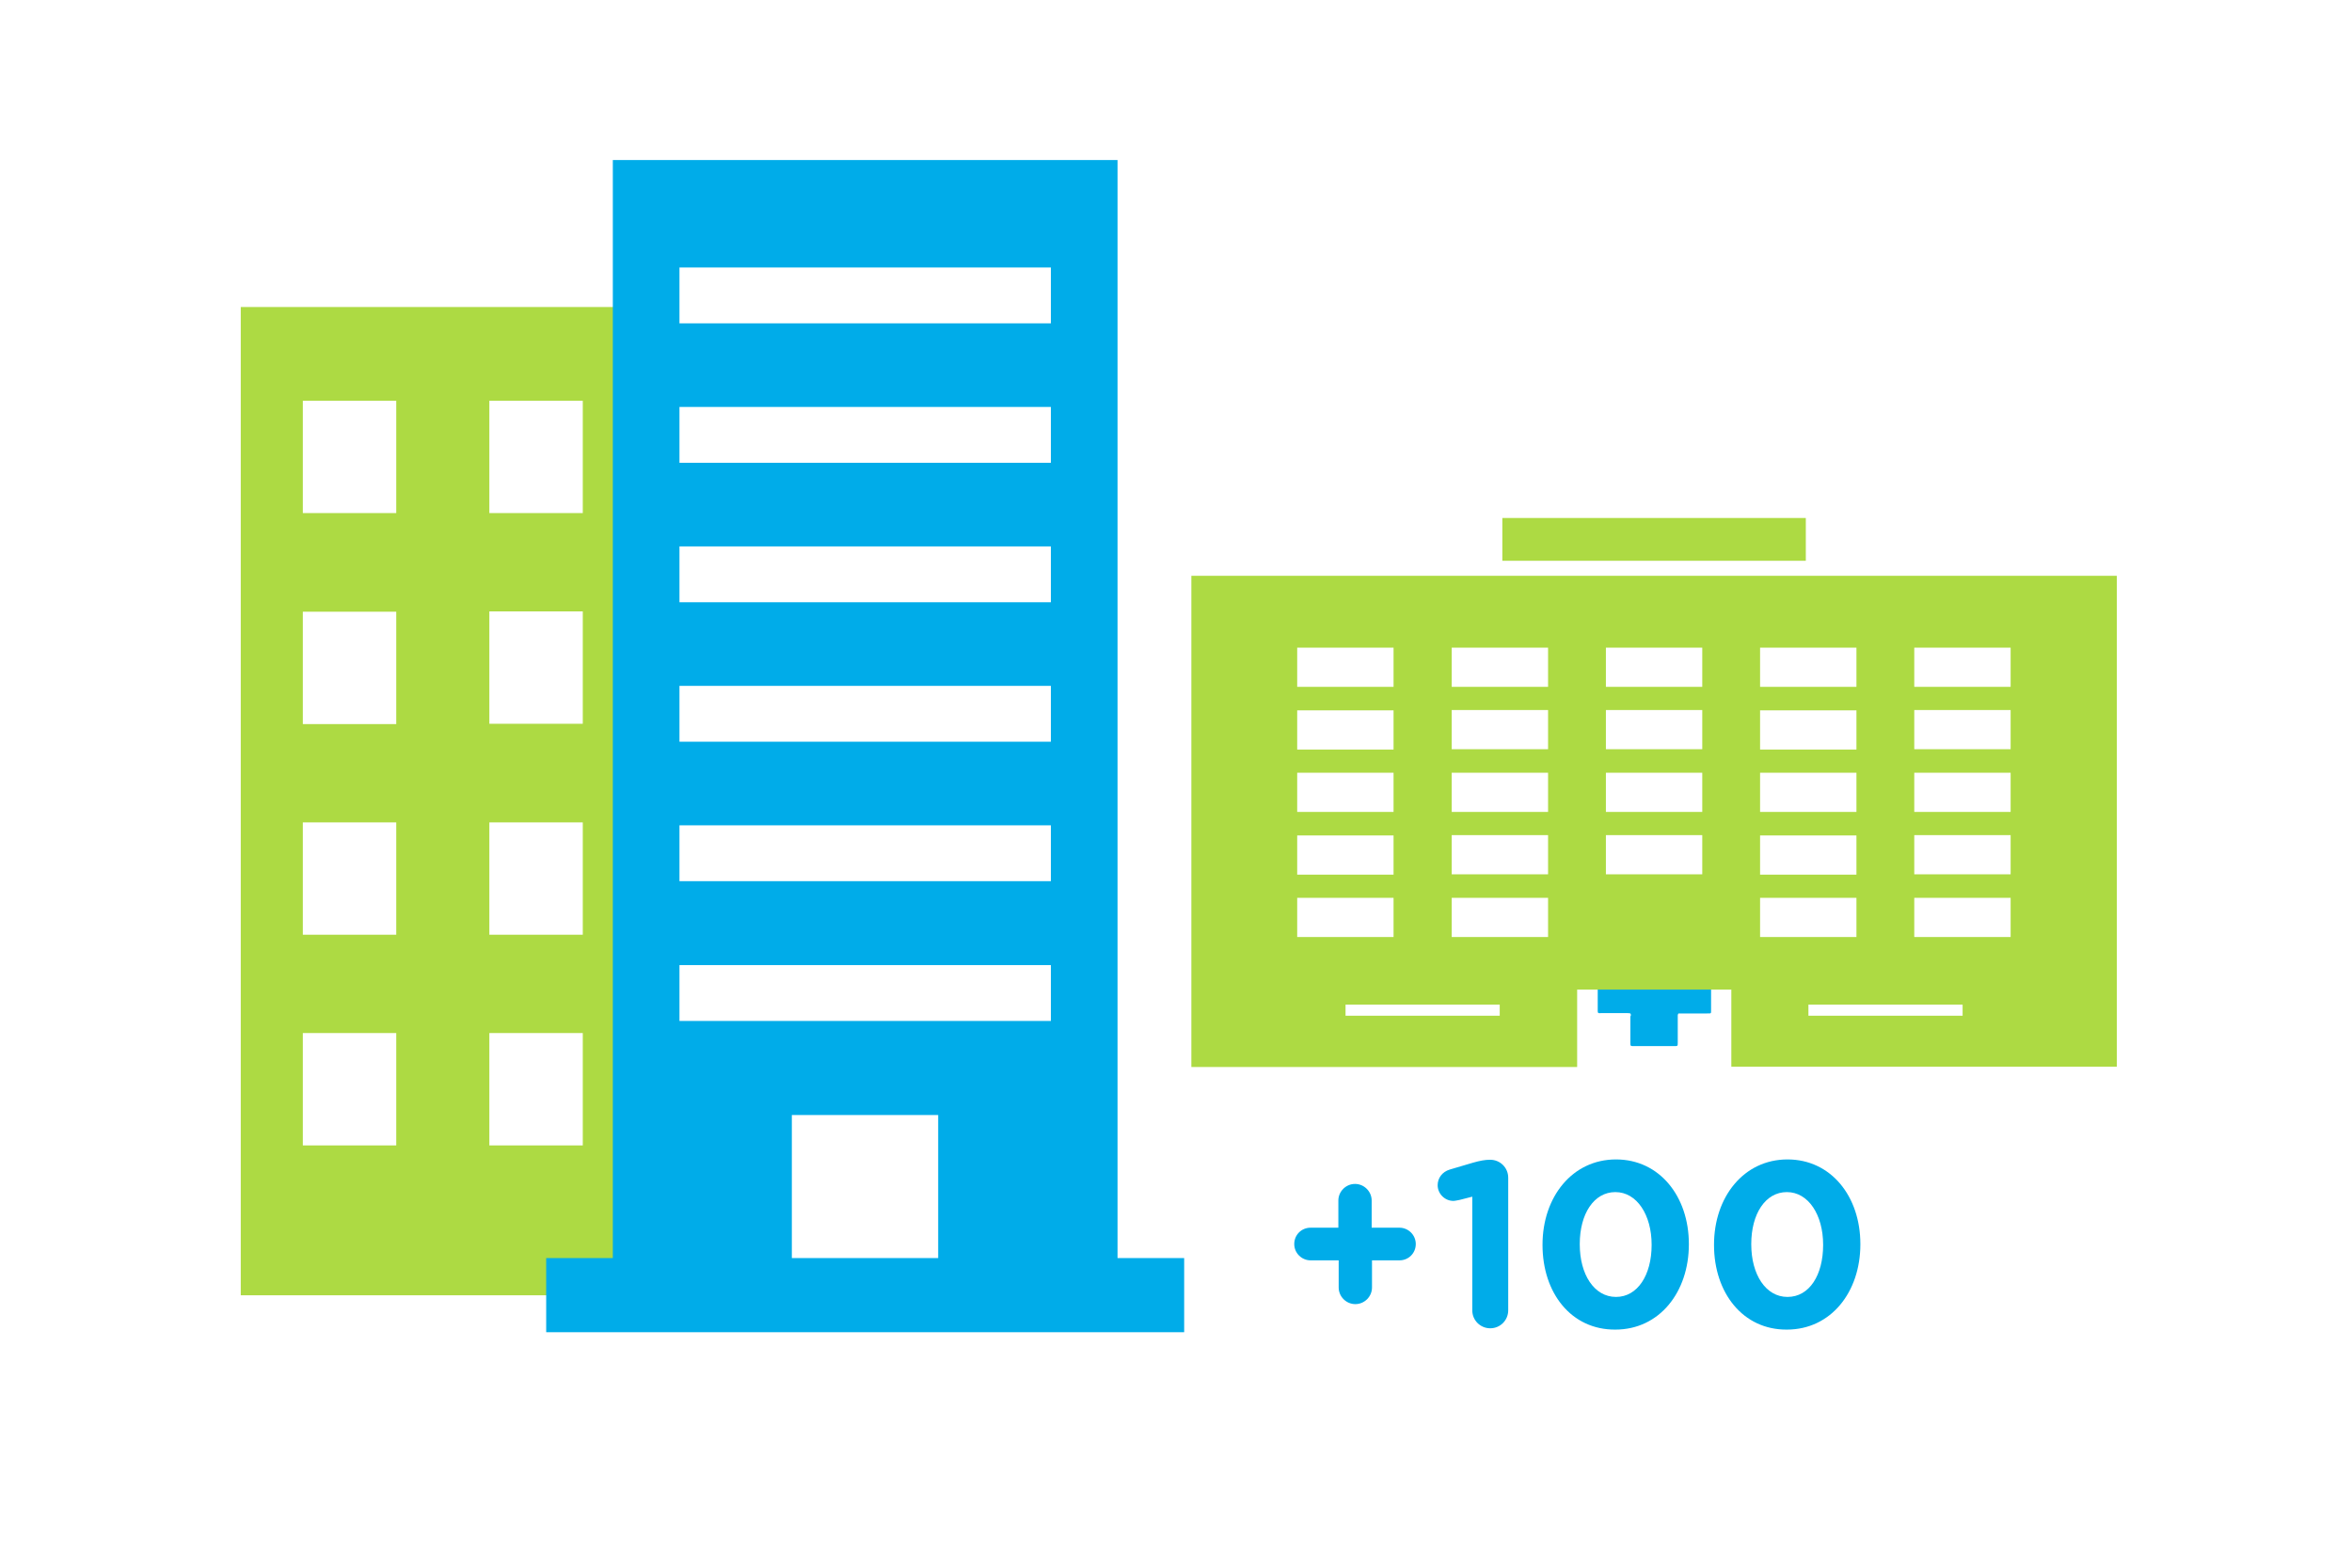 <?xml version="1.0" encoding="utf-8"?>
<!-- Generator: Adobe Illustrator 23.0.2, SVG Export Plug-In . SVG Version: 6.00 Build 0)  -->
<svg version="1.1" id="Layer_1" xmlns="http://www.w3.org/2000/svg" xmlns:xlink="http://www.w3.org/1999/xlink" x="0px" y="0px"
	 viewBox="0 0 720 480" style="enable-background:new 0 0 720 480;" xml:space="preserve">
<style type="text/css">
	.st0{fill:#00ACEA;}
	.st1{fill:#AFD254;}
	.st2{fill:#FFFFFF;}
	.st3{fill:#B0D255;}
	.st4{fill:#00B5F0;}
	.st5{fill-rule:evenodd;clip-rule:evenodd;fill:#00ACE9;}
	.st6{fill-rule:evenodd;clip-rule:evenodd;fill:#25B2E7;}
	.st7{fill:#25B2E7;}
	.st8{fill:#ADD154;}
	.st9{fill:#25B0E5;}
	.st10{fill:#AED148;}
	.st11{fill:#22A9E0;}
	.st12{fill:#333F4F;}
	.st13{fill:#4D4D4D;}
	.st14{fill:#00ACE9;}
	.st15{fill:#ADDA43;}
	.st16{fill:none;}
	.st17{fill:#008F25;}
	.st18{fill:#22A9E0;stroke:#22A9E0;stroke-width:8;stroke-miterlimit:10;}
	.st19{fill:#A0D429;}
	.st20{fill-rule:evenodd;clip-rule:evenodd;fill:#A0D429;}
	.st21{fill-rule:evenodd;clip-rule:evenodd;fill:#00ACEA;}
	.st22{fill:none;stroke:#A0D429;stroke-width:7;stroke-linecap:round;stroke-linejoin:round;}
	.st23{fill:none;stroke:#A0D429;stroke-width:13;stroke-linecap:round;stroke-linejoin:round;}
	.st24{fill:none;stroke:#A0D429;stroke-width:13;stroke-linecap:round;stroke-linejoin:round;stroke-dasharray:59.5,59.5;}
	.st25{fill:#009941;}
</style>
<path class="st5" d="M499.1,310.3c-0.3-0.1-0.7-0.1-1-0.1c-2.7,0-5.4,0-8,0c-0.3,0-0.6,0.1-0.9-0.1c0-0.1-0.1-0.3-0.1-0.4
	c0-0.2,0-0.4,0-0.6c0-4.1,0-8.3,0-12.4c0-1,0-1,1-1c2.6,0,5.2,0,7.8,0c0.3,0,0.5,0,0.8,0c0.4,0,0.5-0.2,0.5-0.6c0-0.2,0-0.5,0-0.7
	c0-2.5,0-5,0-7.6c0-0.2,0-0.5,0-0.7c0-0.4,0.1-0.5,0.5-0.5c0.2,0,0.4,0,0.6,0c4.1,0,8.2,0,12.3,0c1.1,0,1.1,0,1.1,1.1
	c0,2.5,0,5,0,7.6c0,0.2,0,0.5,0,0.7c0,0.6,0.1,0.7,0.7,0.7c0.2,0,0.5,0,0.7,0c2.5,0,5.1,0,7.6,0c1.2,0,1.1,0,1.1,1.1
	c0,4.1,0,8.3,0,12.4c0,1.2,0.1,1.1-1.2,1.1c-2.6,0-5.3,0-7.9,0c-0.3,0-0.6,0-0.9,0c-0.1,0.2-0.2,0.4-0.2,0.5c0,0.3,0,0.5,0,0.8
	c0,2.5,0,5.1,0,7.6c0,1.1,0,1.1-1.1,1.1c-4.1,0-8.2,0-12.3,0c-1.1,0-1.1,0-1.1-1.1c0-2.7,0-5.3,0-8
	C499.3,311,499.3,310.6,499.1,310.3z"/>
<g>
	<rect x="391.8" y="353.3" class="st16" width="220.2" height="67.7"/>
	<path class="st14" d="M409.7,385.9h-8.5c-2.7,0-5-2.2-5-5s2.2-5,5-5h8.5v-8.3c0-2.8,2.3-5.1,5.1-5.1s5.1,2.3,5.1,5.1v8.3h8.5
		c2.7,0,5,2.2,5,5s-2.2,5-5,5H420v8.3c0,2.8-2.3,5.1-5.1,5.1s-5.1-2.3-5.1-5.1V385.9z"/>
	<path class="st14" d="M450.7,366.4l-3.9,1c-0.6,0.1-1.4,0.3-1.9,0.3c-2.6,0-4.8-2.2-4.8-4.8c0-2.2,1.4-4.1,3.7-4.8l7.1-2.1
		c2.1-0.6,3.7-0.9,5.2-0.9h0.1c3,0,5.5,2.4,5.5,5.5v40.6c0,3-2.4,5.5-5.5,5.5c-3,0-5.5-2.4-5.5-5.5V366.4z"/>
	<path class="st14" d="M472.2,381.2v-0.1c0-14.6,9.1-26.1,22.5-26.1c13.3,0,22.3,11.3,22.3,25.9v0.1c0,14.6-9,26.1-22.5,26.1
		C481,407.2,472.2,395.9,472.2,381.2z M505.6,381.2v-0.1c0-9.1-4.5-16.1-11.1-16.1c-6.6,0-10.9,6.7-10.9,15.9v0.1
		c0,9.2,4.4,16.1,11.1,16.1C501.3,397.1,505.6,390.4,505.6,381.2z"/>
	<path class="st14" d="M524.7,381.2v-0.1c0-14.6,9.1-26.1,22.5-26.1c13.3,0,22.3,11.3,22.3,25.9v0.1c0,14.6-9,26.1-22.5,26.1
		C533.6,407.2,524.7,395.9,524.7,381.2z M558.1,381.2v-0.1c0-9.1-4.5-16.1-11.1-16.1c-6.6,0-10.9,6.7-10.9,15.9v0.1
		c0,9.2,4.4,16.1,11.1,16.1C553.9,397.1,558.1,390.4,558.1,381.2z"/>
</g>
<path class="st15" d="M197.4,94H73.7v302.6h124L197.4,94z M149.8,122.7h28.6v34.4h-28.6V122.7z M149.8,187.2h28.6v34.4h-28.6V187.2z
	 M149.8,251.8h28.6v34.4h-28.6V251.8z M121.3,350.7H92.7v-34.4h28.6V350.7z M121.3,286.2H92.7v-34.4h28.6V286.2z M121.3,221.7H92.7
	v-34.4h28.6V221.7z M121.3,157.1H92.7v-34.4h28.6V157.1z M149.8,316.3h28.6v34.4h-28.6V316.3z"/>
<path class="st14" d="M342.1,385.2V49H187.6v336.2h-20.4v22.7h20.4h154.5h20.4v-22.7H342.1z M287.2,385.2h-44.8v-43.8h44.8V385.2z
	 M321.7,312.6H208v-17.1h113.7V312.6z M321.7,269.8H208v-17.1h113.7V269.8z M321.7,227.1H208V210h113.7V227.1z M321.7,184.4H208
	v-17.1h113.7V184.4z M321.7,141.7H208v-17.1h113.7V141.7z M321.7,99H208V81.9h113.7V99z"/>
<path class="st15" d="M364.7,176.3v150.4h118.1V303h47.2v23.6H648V176.3H364.7z M397.1,198.3h29.5v12h-29.5V198.3z M397.1,217.5
	h29.5v12h-29.5V217.5z M397.1,236.6h29.5v12h-29.5V236.6z M397.1,255.8h29.5v12h-29.5V255.8z M397.1,274.9h29.5v12h-29.5V274.9z
	 M459.1,311h-47.2v-3.4h47.2V311z M473.9,286.9h-29.5v-12h29.5V286.9z M473.9,267.7h-29.5v-12h29.5V267.7z M473.9,248.6h-29.5v-12
	h29.5V248.6z M473.9,229.4h-29.5v-12h29.5V229.4z M473.9,210.3h-29.5v-12h29.5V210.3z M521.1,267.7h-29.5v-12h29.5V267.7z
	 M521.1,248.6h-29.5v-12h29.5V248.6z M521.1,229.4h-29.5v-12h29.5V229.4z M521.1,210.3h-29.5v-12h29.5V210.3z M538.8,198.3h29.5v12
	h-29.5V198.3z M538.8,217.5h29.5v12h-29.5V217.5z M538.8,236.6h29.5v12h-29.5V236.6z M538.8,255.8h29.5v12h-29.5V255.8z
	 M538.8,274.9h29.5v12h-29.5V274.9z M600.8,311h-47.2v-3.4h47.2V311z M615.5,286.9H586v-12h29.5V286.9z M615.5,267.7H586v-12h29.5
	V267.7z M615.5,248.6H586v-12h29.5V248.6z M615.5,229.4H586v-12h29.5V229.4z M615.5,210.3H586v-12h29.5V210.3z M552.8,171.7h-92.9
	v-13.1h92.9V171.7z"/>
</svg>

